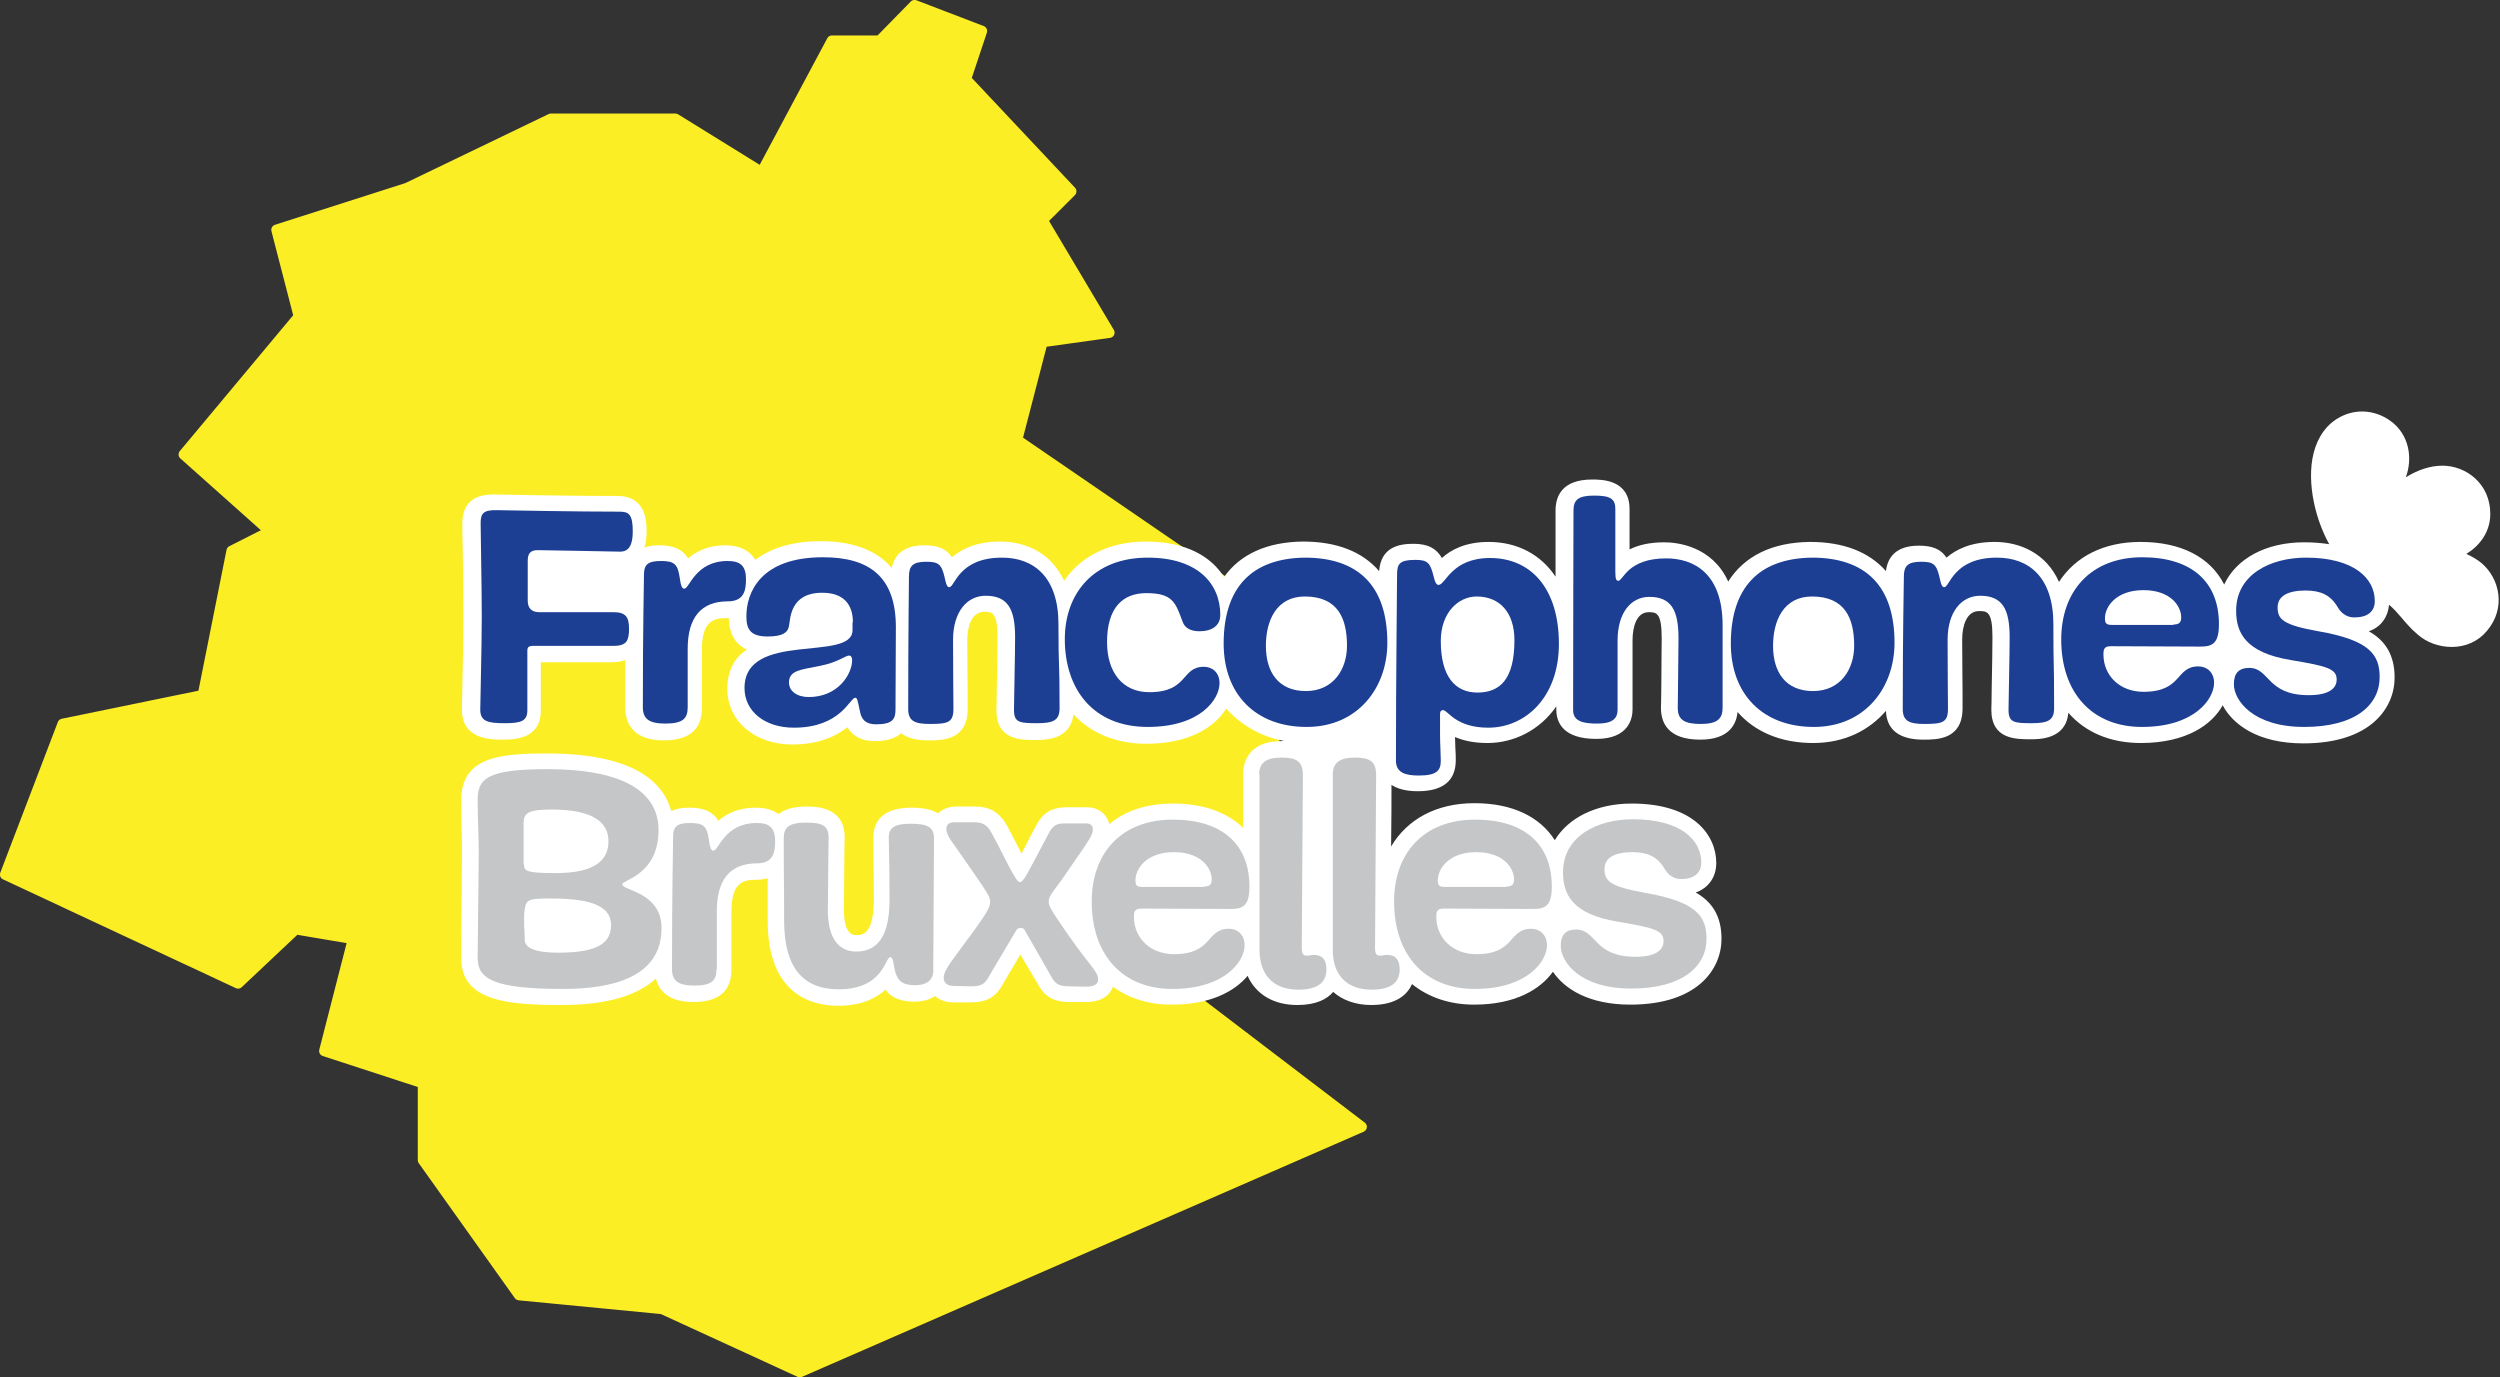 <?xml version="1.0" encoding="utf-8"?>
<!-- Generator: Adobe Illustrator 23.0.3, SVG Export Plug-In . SVG Version: 6.00 Build 0)  -->
<svg version="1.1" xmlns="http://www.w3.org/2000/svg" xmlns:xlink="http://www.w3.org/1999/xlink" x="0px" y="0px"
	 viewBox="0 0 668.9 368.5" style="enable-background:new 0 0 668.9 368.5;" xml:space="preserve">
<rect x="0" y="0" width="668.9" height="368.5" fill="#333333" stroke="none"/>
<style type="text/css">
	.st0{fill:#E31837;}
	.st1{fill:#BC0D2E;}
	.st2{fill:#FCEE25;stroke:#FCEE25;stroke-width:2.835;stroke-linecap:round;stroke-linejoin:round;stroke-miterlimit:10;}
	.st3{fill:#FFFFFF;}
	.st4{fill:#C4C6C8;}
	.st5{fill:#1C3F94;}
</style>
<g id="carte">
</g>
<g id="détour_blanc">
</g>
<g id="Crete">
	<g>
		<g>
			<g>
				<path class="st0" d="M632.4,114.2c-2.7,0-5.4,1.4-7,3.6c-4.1,5.5-2.7,15-0.2,21.4c1,2.5,2.2,4.9,3.5,6.8c0-1.7,0.3-3.9,1.5-6.5
					c1.4-3,3.1-4.6,5-6.4c1.3-1.2,2.6-2.5,3.9-4.4c2.3-3.2,3.1-9.3-1.4-12.7C636,114.8,634.3,114.2,632.4,114.2z"/>
				<path class="st0" d="M653.9,128.7c-6.9,0-13.6,6.7-17.4,12.5c-1.5,2.3-2.7,4.7-3.4,6.9c1.4-1,3.4-2.1,6.1-2.6
					c1.1-0.2,2.2-0.3,3.3-0.3c1.7,0,3.2,0.3,4.8,0.5c1.7,0.3,3.5,0.6,5.8,0.6c3.9,0,9.4-3,9.4-8.7
					C662.6,131.8,658.1,128.7,653.9,128.7z"/>
				<g>
					<path class="st0" d="M661.7,153.8c-3.2-2.7-7.8-3.3-11.1-3.3c-4.4,0-8.3,1-10.2,1.5c-1.1,0.3-2.2,0.7-3.2,1.1
						c0.8,1.1,1.3,2.3,1.7,3.5c0.3,0.1,0.6,0.3,0.8,0.4c2.9,1.6,4.4,3.4,6.1,5.4c1.1,1.4,2.3,2.8,4.1,4.3c1.7,1.5,4.1,2.3,6.4,2.3
						c1.8,0,4.3-0.5,6.3-2.8C666.3,161.8,664.9,156.6,661.7,153.8z"/>
				</g>
			</g>
		</g>
		<g>
			<g>
				<path class="st1" d="M632.4,114.2c-2.7,0-5.4,1.4-7,3.6c-4.1,5.5-2.7,15-0.2,21.4c1,2.5,2.2,4.9,3.5,6.8c0-1.7,0.3-3.9,1.5-6.5
					c1.4-3,3.1-4.6,5-6.4c1.3-1.2,2.6-2.5,3.9-4.4c2.3-3.2,3.1-9.3-1.4-12.7C636,114.8,634.3,114.2,632.4,114.2z"/>
				<path class="st1" d="M653.9,128.7c-6.9,0-13.6,6.7-17.4,12.5c-1.5,2.3-2.7,4.7-3.4,6.9c1.4-1,3.4-2.1,6.1-2.6
					c1.1-0.2,2.2-0.3,3.3-0.3c1.7,0,3.2,0.3,4.8,0.5c1.7,0.3,3.5,0.6,5.8,0.6c3.9,0,9.4-3,9.4-8.7
					C662.6,131.8,658.1,128.7,653.9,128.7z"/>
				<g>
					<path class="st1" d="M661.7,153.8c-3.2-2.7-7.8-3.3-11.1-3.3c-4.4,0-8.3,1-10.2,1.5c-1.1,0.3-2.2,0.7-3.2,1.1
						c0.8,1.1,1.3,2.3,1.7,3.5c0.3,0.1,0.6,0.3,0.8,0.4c2.9,1.6,4.4,3.4,6.1,5.4c1.1,1.4,2.3,2.8,4.1,4.3c1.7,1.5,4.1,2.3,6.4,2.3
						c1.8,0,4.3-0.5,6.3-2.8C666.3,161.8,664.9,156.6,661.7,153.8z"/>
				</g>
			</g>
		</g>
	</g>
</g>
<g id="Calque_4_-_copie_2">
	<g>
		<polygon class="st2" points="1.4,234 16.8,193.7 54.3,186 62,147.4 72.3,142.2 49.2,121.6 80,84.7 74,61.5 109,50.3 147.4,31.8 
			180.7,31.8 203.8,46.1 222.6,10.9 235.4,10.9 244.7,1.4 262.7,8.3 258.4,21.2 286.6,51.2 278.9,58.9 296.8,89 278.9,91.5 
			272.1,117.7 326.7,155.1 351.5,230.6 306.2,257.2 364.3,301.5 214,367.1 177.2,350.2 138.9,346.5 113.2,310.4 113.2,289.8 
			86.8,281.2 94.5,251.2 79.1,248.6 63.7,263.1 		"/>
		<g>
			<path class="st3" d="M343.8,198.3c-0.3-0.1-0.6,0-1,0c-9.2,0-10.2,6.3-10.2,8.9v14.3c-4.3-4.2-10.7-6.5-18.8-6.5
				c-6.9,0-12.7,1.9-17,5.5c-0.6-2.6-2.9-4.5-5.9-4.5h-5.6c-5.5,0-7.2,3.1-8.6,5.9c-1,1.8-1.8,3.4-2.5,4.8c-0.3,0.6-0.6,1.1-0.9,1.7
				c-0.2-0.5-0.5-1-0.8-1.6c-0.9-1.7-1.9-3.7-2.8-5.4c-1.5-2.8-3.7-5.6-8.8-5.6h-5.2c-1.9,0-3.5,0.7-4.7,1.8c-1.7-1-4.1-1.5-7.1-1.5
				c-8.4,0-10.2,4.3-10.2,7.9c0,0.9,0,2,0,3.3c0,2.6,0.1,6.5,0.1,13.3c0,9.6-3.2,9.6-4.6,9.6c-0.9,0-3.4,0-3.4-6.8
				c0-2.7,0.1-9,0.1-13.7c0-2.8,0.1-5.1,0.1-5.6c0-8.3-7.7-8.3-10.3-8.3c-3.5,0-5.8,0.8-7.4,2c-1.5-1.1-3.5-1.7-6.1-1.7
				c-4.6,0-7.8,1.6-10,3.5c-1.4-2.4-3.9-3.5-7.7-3.5c-2.1,0-3.6,0.3-4.9,0.9c-2.2-7.9-10.2-15.4-33.3-15.4
				c-12.5,0-22.9,0.9-22.9,12.5c0,2.1,0.1,4.9,0.1,7.5c0.1,2.6,0.1,5,0.1,6.9c0,1.9-0.1,7.7-0.1,13.4c-0.1,6-0.1,12.2-0.1,14.5
				c0,11.6,12.8,12.5,27,12.5c13,0,20.7-3,25.1-7.1c0.7,3,3.1,6.3,10,6.3c6.8,0,10.2-2.9,10.2-8.7v-15.6c0-7.8,3.3-8.4,6.5-8.4
				c0.9,0,2-0.1,3.2-0.4c0,0.4,0,0.7,0,1.1c0,1.9,0,3.8,0,10.3c0,19.7,11.8,22.7,18.8,22.7c6.3,0,10.2-2,12.7-4.3
				c1.6,2.2,4.2,3.2,7.7,3.2c2.2,0,4.1-0.5,5.6-1.5c1.2,1.1,2.9,1.7,4.8,1.7c1,0,1.6,0,2.2,0c0.7,0,1.4,0,2.5,0c5,0,7.1-2,8.8-5.2
				l4.5-7.6l4.4,7.4c1.7,3.3,3.8,5.3,8.8,5.3c1,0,1.8,0,2.5,0c0.7,0,1.3,0,1.9,0c4.2,0,6.4-1.9,7.2-4.1c4.2,3.1,9.5,4.8,15.7,4.8
				c10.3,0,16.8-3.5,20.3-7.7c2.2,4.9,6.9,7.8,13.3,7.8c5.1,0,8-1.6,9.6-3.5c2.5,2.2,6,3.5,10.2,3.5c6.8,0,9.7-2.9,10.9-5.6
				c4.3,3.5,10,5.5,16.6,5.5c11.2,0,17.8-4.2,21.1-8.8c3.1,4.6,9.6,8.8,20.7,8.8c18,0,24.4-9.5,24.4-17.6c0-6.1-2.5-9.9-6.9-12.4
				c3.4-1.2,5.5-4.1,5.5-7.9c0-7.3-5.9-15.9-22.6-15.9c-9.5,0-17,3.8-20.6,9.8c-4-6.3-11.4-9.9-21.5-9.9c-10.2,0-18,4.3-22.3,11.6
				c0.1-6.7,0.1-12.9,0.1-16.5c1.5,1,3.8,1.7,7,1.7c6.8,0,10.2-2.8,10.2-8.3c0-0.8,0-1.9-0.1-3.1c0-1-0.1-2.1-0.1-3.1
				c2.1,0.9,4.9,1.6,8.7,1.6c6.9,0,13.9-3.3,18.4-9.8c0,0.3,0,0.6,0,0.8c0,3.6,1.9,7.9,10.7,7.9c8.8,0,9.7-5.6,9.7-7.9v-18.5
				c0-3.6,1.1-7.5,4.3-7.5c2,0,3.5,0,3.5,6.9c0,2.5-0.1,8.5-0.1,12.9c0,2.8-0.1,5.1-0.1,5.8c0,3.9,1.8,8.5,10.5,8.5
				c7.8,0,9.7-4.2,10-7.4c4.6,5.3,11.6,8.3,20.2,8.3c8.6,0,15.1-3.5,19.5-8.6c0.2,5.1,3.6,7.7,10,7.7c3.7,0,10.5,0,10.5-8.4
				c0-1,0-2.4,0-4.1c0-3.2-0.1-7.7-0.1-14.3c0-3.7,1.2-7.6,4.5-7.6c2.1,0,3.6,0,3.6,6.9c0,2.6-0.1,9-0.2,13.7c0,2.9-0.1,5.2-0.1,5.8
				c0,7.9,6.5,7.9,10.5,7.9c2.4,0,9.5,0,10.1-7.1c4.5,5.2,11.2,8.1,19.4,8.1c12.3,0,19.1-5,21.9-10.1c2.7,5.1,9.3,10.2,21.6,10.2
				c18,0,24.4-9.5,24.4-17.6c0-6.1-2.5-9.9-6.9-12.4c3.2-1.1,5.1-3.7,5.4-7.1c1.2,1,2.1,2,3.2,3.3c1.2,1.4,2.5,3,4.5,4.7
				c2.4,2.1,5.7,3.3,9.1,3.3c3.7,0,7.1-1.5,9.4-4.3c5.2-6.1,3.4-14-1.4-18.1c-1.2-1-2.6-1.8-4.1-2.5c3.6-2.2,6.4-5.9,6.4-10.7
				c0-8.1-6.5-12.9-12.8-12.9c-3.4,0-6.7,1.2-9.8,3.1c1.9-5.1,0.9-11.4-4-15c-2.3-1.7-5-2.6-7.7-2.6c-4,0-7.9,2-10.3,5.3
				c-5,6.8-3.7,17.5-0.8,25.2c0.7,1.8,1.4,3.4,2.3,5c-2-0.3-4.2-0.5-6.7-0.5c-10.3,0-18.2,4.4-21.4,11.3
				c-3.7-7.3-11.5-11.4-22.4-11.4c-9.8,0-17.4,3.9-21.8,10.7c-3.4-7.7-10.5-10.7-17.2-10.7c-6.4,0-10.3,2-12.9,4.2
				c-1.5-2.3-3.8-3.2-7.4-3.2c-6.5,0-8.4,3.5-8.8,6.8c-4.5-5.1-11.3-7.8-20.3-7.8c-10.2,0.1-17.6,3.8-21.9,10.6
				c-4.3-9.5-13.7-10.5-17.1-10.5c-4.1,0-7.1,0.8-9.3,1.9v-10.8c0-7.9-7.5-7.9-10-7.9c-8.1,0-9.8,4.5-9.8,8.3c0,0.8,0,3.3,0,7
				c0,2.9,0,6.6,0,10.7c-3.9-5.9-10.2-9.3-17.9-9.3c-6.2,0-10.1,2.1-12.5,4.3c-1.4-2.4-3.5-3.8-7.6-3.8c-3.8,0-8.7,0.8-9.2,7.3
				c-4.5-5.2-11.3-7.9-20.4-7.9c-9.6,0.1-16.8,3.4-21.1,9.5c-3.3-5.3-9.9-9.5-20.9-9.5c-9.7,0-17.4,3.9-21.9,10.5
				c-3.5-7.6-10.4-10.5-17.1-10.5c-6.4,0-10.3,2-12.9,4.2c-1.5-2.3-3.8-3.2-7.4-3.2c-6,0-8.1,3-8.7,6.1c-3.5-4.2-9.4-7.2-19-7.2
				c-7.9,0-13.6,2-17.5,5c-1.5-2.5-4.2-3.9-8-3.9c-4.6,0-7.8,1.6-10,3.5c-1.4-2.4-3.9-3.5-7.7-3.5c-1.6,0-2.9,0.2-4,0.6
				c0.4-1.2,0.6-2.6,0.6-4.3c0-2.4,0-9.5-7.8-9.5c-7.2,0-18.2-0.1-32.7-0.4c-0.2,0-0.3,0-0.5,0c-5.5,0-8.3,2.6-8.3,7.8
				c0,1,0,3.5,0.1,6.7c0.1,5.6,0.2,13.3,0.2,18.4c0,5.2-0.2,13.5-0.3,19c-0.1,2.9-0.1,5.1-0.1,5.8c0,7.9,7.9,7.9,10.9,7.9
				c2.8,0,10.2,0,10.2-7.8v-12.9h18.9c1.4,0,2.6-0.2,3.7-0.6c0,3.7,0,8,0,12.8c0,3.2,1.3,8.7,10.3,8.7c6.8,0,10.2-2.9,10.2-8.7
				v-15.6c0-7.8,3.3-8.4,6.5-8.4c0.2,0,0.5,0,0.7,0c0.1,4.7,2.2,7.2,4.8,8.4c-3.1,2.1-5.2,5.4-5.2,10.5c0,8.6,7.3,14.9,17.4,14.9
				c7.2,0,11.8-2.3,14.7-4.6c1.5,2.4,3.9,3.7,7.3,3.7c3.4,0,5.6-0.8,7.1-2.1c1.7,1.3,4.1,1.9,7.3,1.9c3.7,0,10.5,0,10.5-8.4
				c0-1,0-2.4,0-4.1c0-3.2-0.1-7.7-0.1-14.3c0-3.7,1.2-7.6,4.5-7.6c2.1,0,3.6,0,3.6,6.9c0,2.6-0.1,9-0.2,13.7c0,2.9-0.1,5.2-0.1,5.8
				c0,7.9,6.5,7.9,10.5,7.9c2.4,0,9.4,0,10.1-6.9c4.6,5,11.3,7.9,19.5,7.9c11.6,0,18.3-4.5,21.4-9.4
				C332.1,194,337.3,197.1,343.8,198.3z"/>
		</g>
		<g id="Brux">
			<path class="st4" d="M150.6,264.6c-18.6,0-22.8-2.7-22.8-8.3c0-4.3,0.3-23.9,0.3-27.8c0-3.9-0.3-10.3-0.3-14.4
				c0-5.7,2.3-8.3,18.6-8.3c21.5,0,29.8,6.7,29.8,16.3c0,12-9.7,13.3-9.7,14.5c0,1.7,10.5,2.1,10.5,11.7
				C177,255.5,173.2,264.6,150.6,264.6z M147.5,240.4c-5.9,0-6.7,0.2-7.1,2.8c-0.4,2.4,0,6.6,0,8.3c0,1.3,1.1,3.4,8.9,3.4
				c11.1,0,14.2-2.8,14.2-7.5C163.4,243.1,159.6,240.4,147.5,240.4z M140.2,231.3c0,1.8,0.8,2.3,8.6,2.3c10.3,0,14-3.4,14-8.5
				c0-5-4-8.5-15.2-8.5c-5.7,0-7.5,0.7-7.5,3.5V231.3z"/>
			<path class="st4" d="M191.7,259.3c0,3-1.2,4.4-5.9,4.4c-4.4,0-6-1.3-6-4.4c0-22.2,0.3-32.5,0.3-35.4c0-2.8,1.1-3.7,4.6-3.7
				c3.5,0,4.4,0.9,4.9,4.1c0.4,2.8,0.7,3.3,1.3,3.3c1.4,0,2.9-7.4,11.6-7.4c3.4,0,4.9,1.3,4.9,4.9c0,3.1-0.6,5.9-4.9,5.9
				c-7,0-10.7,4.2-10.7,12.7V259.3z"/>
			<path class="st4" d="M244.8,263.6c-3.7,0-4.8-1.5-5.4-4.1c-0.4-1.8-0.4-3.4-1.2-3.4c-1.4,0-1.8,8.6-13.8,8.6
				c-9.8,0-14.6-6.1-14.6-18.4c0-13.4-0.1-7.2-0.1-22c0-2.8,1.2-4.2,6-4.2c4.3,0,6,0.8,6,4c0,1.5-0.2,15.1-0.2,19.4
				c0,7.4,2.8,11.1,7.6,11.1c6,0,8.9-4.6,8.9-13.8c0-10.4-0.2-14-0.2-16.7c0-2.6,1.5-3.7,5.9-3.7c4.3,0,6.2,0.8,6.2,3.9
				c0,5-0.2,32.2-0.2,35C249.9,261.9,248.3,263.6,244.8,263.6z"/>
			<path class="st4" d="M274.3,249.1c-0.3-0.7-0.6-0.8-1.2-0.8c-0.6,0-0.9,0.1-1.3,0.8l-7,11.8c-1.2,2.3-2,3-5,3
				c-2.1,0-2.6-0.1-4.7-0.1c-1.8,0-2.6-1-2.6-2.1c0-1.4,0.7-2.7,3.9-7c3-4,5.1-6.9,6.5-9c1.5-2.2,2-3.2,2-4.4c0-1.1-0.2-1.5-2.1-4.4
				c-3.3-4.9-7-10.1-8.4-12.1c-0.8-1.2-1.2-2.2-1.2-3c0-1.2,0.8-1.8,2.2-1.8h5.2c2.5,0,3.7,0.8,5,3.4c1.6,2.9,3.6,7,4.5,8.7
				c1.3,2.3,2.1,3.9,2.8,3.9c1,0,2-2.3,7.2-12.1c1.4-2.7,2-3.6,4.9-3.6h5.6c1.3,0,1.8,0.7,1.8,1.6c0,1.5-1,2.7-2.6,5.2
				c-1.3,1.9-2.4,3.5-3.8,5.5c-3.6,5.4-5.4,6.9-5.4,8.5c0,1.2,0.2,1.8,4.7,8.3c3.3,4.8,5.9,8,6.9,9.3c1.2,1.6,1.6,2.3,1.6,3.4
				c0,1.1-0.8,1.9-3.3,1.9c-1.3,0-2.5-0.1-4.4-0.1c-3.1,0-3.9-0.8-5.1-3.1L274.3,249.1z"/>
			<path class="st4" d="M313.7,264.6c-13.3,0-21.6-9-21.6-23.4c0-12.8,7.8-21.9,21.7-21.9c13.1,0,20.5,6.5,20.5,17.9
				c0,5-1.6,6-4.9,6c-2.3,0-22-0.1-24-0.1c-1.8,0-2,0.8-2,2.2c0,5.7,4.4,10,10.7,10c10.5,0,8.5-6.8,14.7-6.8c2.2,0,4.2,1.5,4.2,4.4
				C333.1,257,327.9,264.6,313.7,264.6z M322.1,237.2c1.6,0,2.1-0.6,2.1-1.9c0-3.1-2.9-7.3-10.1-7.3c-7.4,0-10.3,4.5-10.3,7.5
				c0,1.3,0.3,1.8,1.8,1.8H322.1z"/>
			<path class="st4" d="M336.9,207.2c0-2.9,1.6-4.5,6-4.5c4,0,5.7,1,5.7,4.7c0,4.9-0.3,42-0.3,46.1c0,1.6,0.3,2.2,1.4,2.2
				c0.6,0,1-0.2,1.9-0.2c2.2,0,3.3,1.3,3.3,3.9c0,3.5-2.4,5.4-7.5,5.4c-7,0-10.4-4.3-10.4-10.6V207.2z"/>
			<path class="st4" d="M356.6,207.2c0-2.9,1.6-4.5,5.9-4.5c4,0,5.7,1,5.7,4.7c0,4.9-0.3,42-0.3,46.1c0,1.6,0.3,2.2,1.4,2.2
				c0.6,0,1-0.2,1.9-0.2c2.2,0,3.3,1.3,3.3,3.9c0,3.5-2.4,5.4-7.5,5.4c-7,0-10.4-4.3-10.4-10.6V207.2z"/>
			<path class="st4" d="M394.6,264.6c-13.3,0-21.6-9-21.6-23.4c0-12.8,7.8-21.9,21.7-21.9c13.1,0,20.5,6.5,20.5,17.9
				c0,5-1.6,6-4.9,6c-2.3,0-22-0.1-24-0.1c-1.8,0-2,0.8-2,2.2c0,5.7,4.4,10,10.7,10c10.5,0,8.5-6.8,14.7-6.8c2.2,0,4.2,1.5,4.2,4.4
				C414,257,408.8,264.6,394.6,264.6z M403,237.2c1.6,0,2.1-0.6,2.1-1.9c0-3.1-2.9-7.3-10.1-7.3c-7.4,0-10.3,4.5-10.3,7.5
				c0,1.3,0.3,1.8,1.8,1.8H403z"/>
			<path class="st4" d="M437.6,256c5.9,0,7.5-2.1,7.5-4.2c0-2.9-2.7-3.6-12.3-5.2c-12.1-2-14.6-7.3-14.6-13.2
				c0-9.7,9.2-14.2,18.7-14.2c12.9,0,18.3,5.6,18.3,11.6c0,2.8-2,4.4-5.4,4.4c-2.3,0-3.7-1.5-4.4-2.7c-1.9-3.3-4.6-4.5-8.6-4.5
				c-4.8,0-7.5,1.5-7.5,4.5c0,3.2,1.4,4.7,10.9,6.4c13.9,2.4,16.4,6.4,16.4,12.3c0,7.2-6.2,13.3-20.2,13.3
				c-13.8,0-18.8-7.2-18.8-11.4c0-3,1.3-4.4,4.2-4.4C427.2,248.8,426.4,256,437.6,256z"/>
		</g>
		<g id="Franc">
			<path class="st5" d="M142.9,172.8c-1.6,0-1.8,0.4-1.8,1.4V190c0,2.9-1.6,3.5-6,3.5c-4.4,0-6.6-0.4-6.6-3.6
				c0-2.1,0.4-16.8,0.4-24.8c0-8-0.3-22.5-0.3-25.1c0-2.6,0.7-3.6,4.4-3.5c21.9,0.4,30.3,0.4,32.8,0.4c2.5,0,3.5,0.8,3.5,5.3
				c0,3.6-1,5.4-3.4,5.4c-1.3,0-18.9-0.4-22-0.4c-1.9,0-2.7,0.8-2.7,2.8v10.7c0,1.9,0.9,3.1,3.1,3.1h19.9c3.2,0,4.1,1.3,4.1,4.4
				c0,3-0.5,4.6-4,4.6H142.9z"/>
			<path class="st5" d="M184,189.2c0,3-1.2,4.4-6,4.4c-4.4,0-6-1.3-6-4.4c0-22.2,0.3-32.5,0.3-35.4c0-2.8,1.1-3.7,4.6-3.7
				c3.5,0,4.4,0.9,4.9,4.1c0.4,2.8,0.7,3.3,1.3,3.3c1.4,0,2.9-7.4,11.6-7.4c3.4,0,4.9,1.3,4.9,4.9c0,3.1-0.6,5.9-4.9,5.9
				c-7,0-10.7,4.2-10.7,12.7V189.2z"/>
			<path class="st5" d="M228.2,166.5c0-4.8-2.5-7.9-8.2-7.9c-8.7,0-8.5,7-8.9,8.9c-0.3,1.8-1.8,2.8-5.7,2.8c-4.5,0-5.7-1.8-5.7-5.4
				c0-6.3,3.7-15.8,20.5-15.8c12.6,0,19.5,5.4,19.5,18.7c0,0-0.1,20.2-0.1,22.1c0,2.5-0.8,3.9-5.2,3.9c-2.8,0-3.9-1.3-4.3-3.4
				c-0.7-3.2-0.7-3.7-1.3-3.7c-1.4,0-3.8,8-16.4,8c-7.8,0-13.2-4.4-13.2-10.6c0-15.5,28.9-6.8,28.9-15.5V166.5z M227.2,175.4
				c-1.1,0-2.8,1.8-8,2.8c-4.8,1-8.1,1.1-8.1,4.4c0,2.3,2.1,3.9,5.3,3.9c7.8,0,11.6-6.1,11.6-9.9C228,175.9,227.7,175.4,227.2,175.4
				z"/>
			<path class="st5" d="M277.5,193.5c-4.8,0-6.2-0.2-6.2-3.6c0-1.5,0.3-15.3,0.3-19.4c0-7.5-1.9-11.1-7.9-11.1
				c-4.9,0-8.7,4.2-8.7,11.8c0,10.1,0.1,15.4,0.1,18.4c0,3.7-1.4,4.1-6.3,4.1c-4.1,0-5.8-0.8-5.8-4c0-22.2,0.2-32.8,0.2-35.5
				c0-2.8,1.1-3.9,4.6-3.9c3.2,0,4.1,0.6,4.9,4c0.5,2.4,0.8,2.8,1.3,2.8c1.5,0,2.4-7.9,14.1-7.9c8.5,0,15.1,5.2,15.1,17.8
				c0,13.3,0.3,8,0.3,22.7C283.4,192.7,281.9,193.5,277.5,193.5z"/>
			<path class="st5" d="M284.9,171c0-12.3,7.8-21.8,22.2-21.8c13.5,0,19.4,7.1,19.4,15.3c0,2.9-2.2,4.4-5.6,4.4
				c-2.2,0-3.9-0.8-4.5-2.6c-1.9-5.1-2.6-7.6-9.7-7.6c-6.3,0-10.5,3.9-10.5,13.1c0,8,4.1,13.4,11.3,13.4c10.5,0,8.5-6.8,14.6-6.8
				c2.2,0,4.2,1.5,4.2,4.4c0,4.2-5,11.7-19.2,11.7C292.3,194.5,284.9,184.2,284.9,171z"/>
			<path class="st5" d="M327.4,172.2c0-14.9,7.4-22.8,21.7-23c14.2,0,22.1,7.4,22.1,22.8c0,11.9-7.8,22.5-21.6,22.5
				C336,194.5,327.4,185.8,327.4,172.2z M360.4,172.8c0-7.3-2.4-13.2-11.3-13.2c-7.6,0-10.4,6.5-10.4,13.2c0,7.1,3.4,12.1,10.7,12.1
				C356.8,184.9,360.4,179,360.4,172.8z"/>
			<path class="st5" d="M385.3,196.7c0,2.2,0.2,5.1,0.2,6.8c0,2.7-1.1,4-5.9,4c-3.5,0-6.1-0.7-6.1-4c0-22.4,0.3-46.8,0.3-49.7
				c0-2.9,0.6-4,4.9-4c3.3,0,4,0.8,4.9,4.5c0.4,1.7,0.8,2.2,1.3,2.2c1.9,0,3.4-7.2,13.8-7.2c10.8,0,18.4,8,18.4,23
				c0,14.3-9,22.4-18.9,22.4c-8.8,0-10.8-4.7-12.1-4.7c-0.5,0-0.8,0.3-0.8,1V196.7z M405.2,171.3c0-7.5-4-11.7-10.1-11.7
				c-4.9,0-9.6,4.3-9.6,11.9c0,9.6,3.9,13.8,9.8,13.8C401.3,185.3,405.2,181.8,405.2,171.3z"/>
			<path class="st5" d="M460.9,189.4c0,2.8-1.3,4.3-5.8,4.3c-4.3,0-6.2-1-6.2-4.3c0-1.6,0.2-14.5,0.2-18.6c0-7.5-1.9-11.1-7.8-11.1
				c-4.9,0-8.5,4.2-8.5,11.7v18.5c0,2.3-1.3,3.7-5.4,3.7c-3.4,0-6.5-0.4-6.5-3.6c0-22,0.1-50.5,0.1-53.4c0-2.8,1.2-4,5.5-4
				c4.3,0,5.7,0.8,5.7,3.6V153c0,2.1,0.3,2.4,0.8,2.4c1.3,0,2.4-6,12.8-6c7.3,0,15.1,3.9,15.1,17.9L460.9,189.4z"/>
			<path class="st5" d="M463.1,172.2c0-14.9,7.4-22.8,21.7-23c14.2,0,22.1,7.4,22.1,22.8c0,11.9-7.8,22.5-21.6,22.5
				C471.7,194.5,463.1,185.8,463.1,172.2z M496.1,172.8c0-7.3-2.4-13.2-11.3-13.2c-7.6,0-10.4,6.5-10.4,13.2
				c0,7.1,3.4,12.1,10.7,12.1C492.5,184.9,496.1,179,496.1,172.8z"/>
			<path class="st5" d="M543.6,193.5c-4.8,0-6.2-0.2-6.2-3.6c0-1.5,0.3-15.3,0.3-19.4c0-7.5-1.9-11.1-7.9-11.1
				c-4.9,0-8.7,4.2-8.7,11.8c0,10.1,0.1,15.4,0.1,18.4c0,3.7-1.4,4.1-6.3,4.1c-4.1,0-5.8-0.8-5.8-4c0-22.2,0.3-32.8,0.3-35.5
				c0-2.8,1.1-3.9,4.6-3.9c3.2,0,4.1,0.6,4.9,4c0.5,2.4,0.8,2.8,1.3,2.8c1.5,0,2.4-7.9,14.1-7.9c8.5,0,15.1,5.2,15.1,17.8
				c0,13.3,0.2,8,0.2,22.7C549.5,192.7,548,193.5,543.6,193.5z"/>
			<path class="st5" d="M573.1,194.5c-13.3,0-21.6-9.1-21.6-23.4c0-12.8,7.8-22,21.7-22c13.1,0,20.5,6.5,20.5,17.9c0,5-1.6,6-4.9,6
				c-2.3,0-22-0.1-24-0.1c-1.8,0-2,0.8-2,2.2c0,5.7,4.4,10,10.7,10c10.5,0,8.5-6.8,14.7-6.8c2.2,0,4.2,1.5,4.2,4.4
				C592.4,187,587.2,194.5,573.1,194.5z M581.5,167.1c1.6,0,2.1-0.6,2.1-1.9c0-3.1-2.9-7.3-10.1-7.3c-7.4,0-10.3,4.5-10.3,7.5
				c0,1.3,0.3,1.8,1.8,1.8H581.5z"/>
			<path class="st5" d="M617.7,186c5.9,0,7.5-2.1,7.5-4.2c0-2.9-2.7-3.6-12.3-5.2c-12.1-2-14.6-7.3-14.6-13.2
				c0-9.7,9.2-14.2,18.7-14.2c12.9,0,18.4,5.6,18.4,11.6c0,2.9-2,4.4-5.5,4.4c-2.3,0-3.7-1.5-4.4-2.7c-1.9-3.3-4.6-4.5-8.6-4.5
				c-4.8,0-7.5,1.5-7.5,4.5c0,3.2,1.4,4.7,10.9,6.4c13.9,2.4,16.4,6.4,16.4,12.3c0,7.2-6.2,13.3-20.2,13.3
				c-13.8,0-18.8-7.2-18.8-11.4c0-3,1.3-4.4,4.2-4.4C607.3,178.8,606.5,186,617.7,186z"/>
		</g>
	</g>
</g>
</svg>
